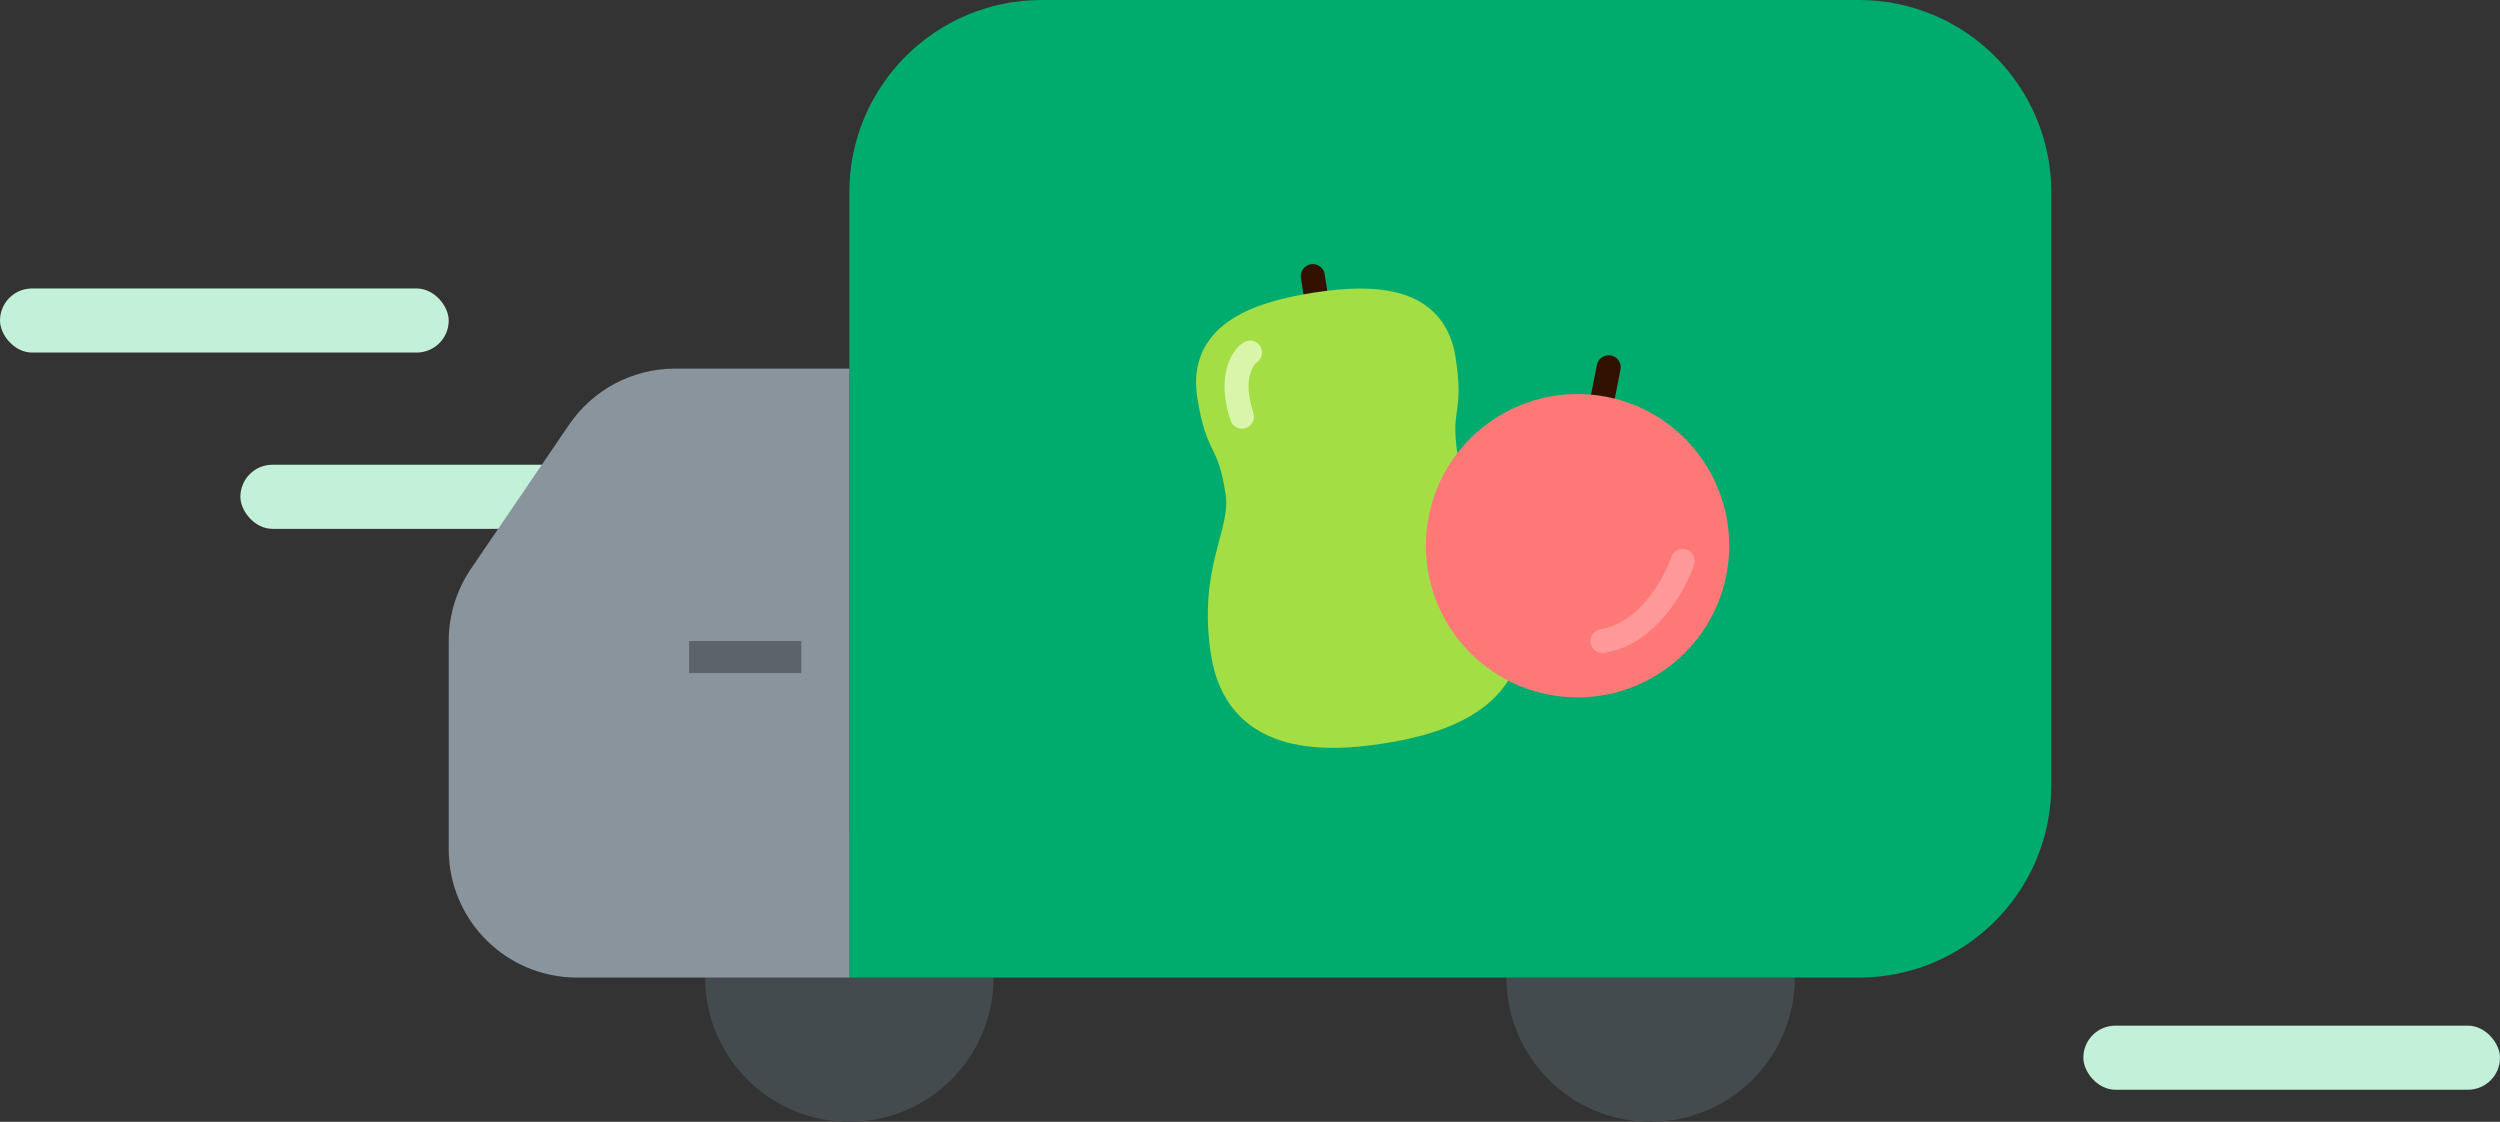 <svg width="156" height="70" viewBox="0 0 156 70" fill="none" xmlns="http://www.w3.org/2000/svg">
<rect x="0" y="0" width="156" height="70" fill="#333333" stroke="none"/>
<g clip-path="url(#clip0_885_2145)">
<rect x="15" y="29" width="30" height="4" rx="2" fill="#C2F0D9"/>
<circle cx="53" cy="61" r="9" fill="#434B4F"/>
<circle cx="103" cy="61" r="9" fill="#434B4F"/>
<path d="M53 12C53 5.373 58.373 0 65 0H116C122.627 0 128 5.373 128 12V49C128 55.627 122.627 61 116 61H53V12Z" fill="#00AB6E"/>
<path d="M28 39.995C28 38.389 28.484 36.819 29.388 35.492L35.514 26.497C37.004 24.309 39.48 23 42.126 23H53V61H36C31.582 61 28 57.418 28 53V39.995Z" fill="#89949C"/>
<line x1="82.511" y1="21.022" x2="81.919" y2="17.23" stroke="#331100" stroke-width="1.5" stroke-linecap="round"/>
<path fill-rule="evenodd" clip-rule="evenodd" d="M86.335 46.395C84.296 46.713 81.896 46.865 79.865 46.194C78.836 45.853 77.871 45.292 77.102 44.405C76.329 43.514 75.798 42.345 75.568 40.872C75.13 38.066 75.485 36.077 75.884 34.48C75.958 34.186 76.029 33.919 76.096 33.67C76.214 33.224 76.319 32.833 76.399 32.431C76.517 31.839 76.555 31.333 76.476 30.826C76.224 29.209 75.958 28.662 75.693 28.116L75.677 28.084C75.339 27.386 75.001 26.667 74.709 24.799C74.548 23.766 74.648 22.834 75.002 22.018C75.353 21.209 75.927 20.577 76.619 20.081C77.978 19.108 79.905 18.585 81.944 18.266C83.982 17.948 85.976 17.859 87.568 18.372C88.378 18.633 89.117 19.06 89.699 19.724C90.285 20.393 90.663 21.25 90.825 22.282C91.116 24.151 91.014 24.939 90.904 25.706L90.899 25.741C90.813 26.343 90.727 26.945 90.98 28.561C91.059 29.068 91.25 29.538 91.543 30.067C91.741 30.425 91.96 30.766 92.209 31.154C92.348 31.371 92.497 31.603 92.657 31.861C93.525 33.26 94.468 35.046 94.907 37.853C95.136 39.325 94.987 40.6 94.523 41.685C94.061 42.764 93.313 43.593 92.436 44.231C90.707 45.49 88.375 46.076 86.335 46.395Z" fill="#A3DE45"/>
<line x1="99.828" y1="25.732" x2="100.381" y2="22.918" stroke="#331100" stroke-width="1.5" stroke-linecap="round"/>
<circle cx="98.439" cy="34.052" r="9.464" transform="rotate(11.125 98.439 34.052)" fill="#FF7878"/>
<path d="M105 35C104.499 36.481 102.798 39.556 100 40" stroke="#FF9999" stroke-width="1.5" stroke-linecap="round"/>
<rect x="43" y="40" width="7" height="2" fill="#5C6469"/>
<rect y="18" width="28" height="4" rx="2" fill="#C2F0D9"/>
<rect x="130" y="64" width="26" height="4" rx="2" fill="#C2F0D9"/>
<path d="M77.999 22C77.499 22.333 76.7 23.6 77.499 26" stroke="#D8F5A9" stroke-width="1.5" stroke-linecap="round"/>
</g>
<defs>
<clipPath id="clip0_885_2145">
<rect width="156" height="70" fill="white"/>
</clipPath>
</defs>
</svg>
